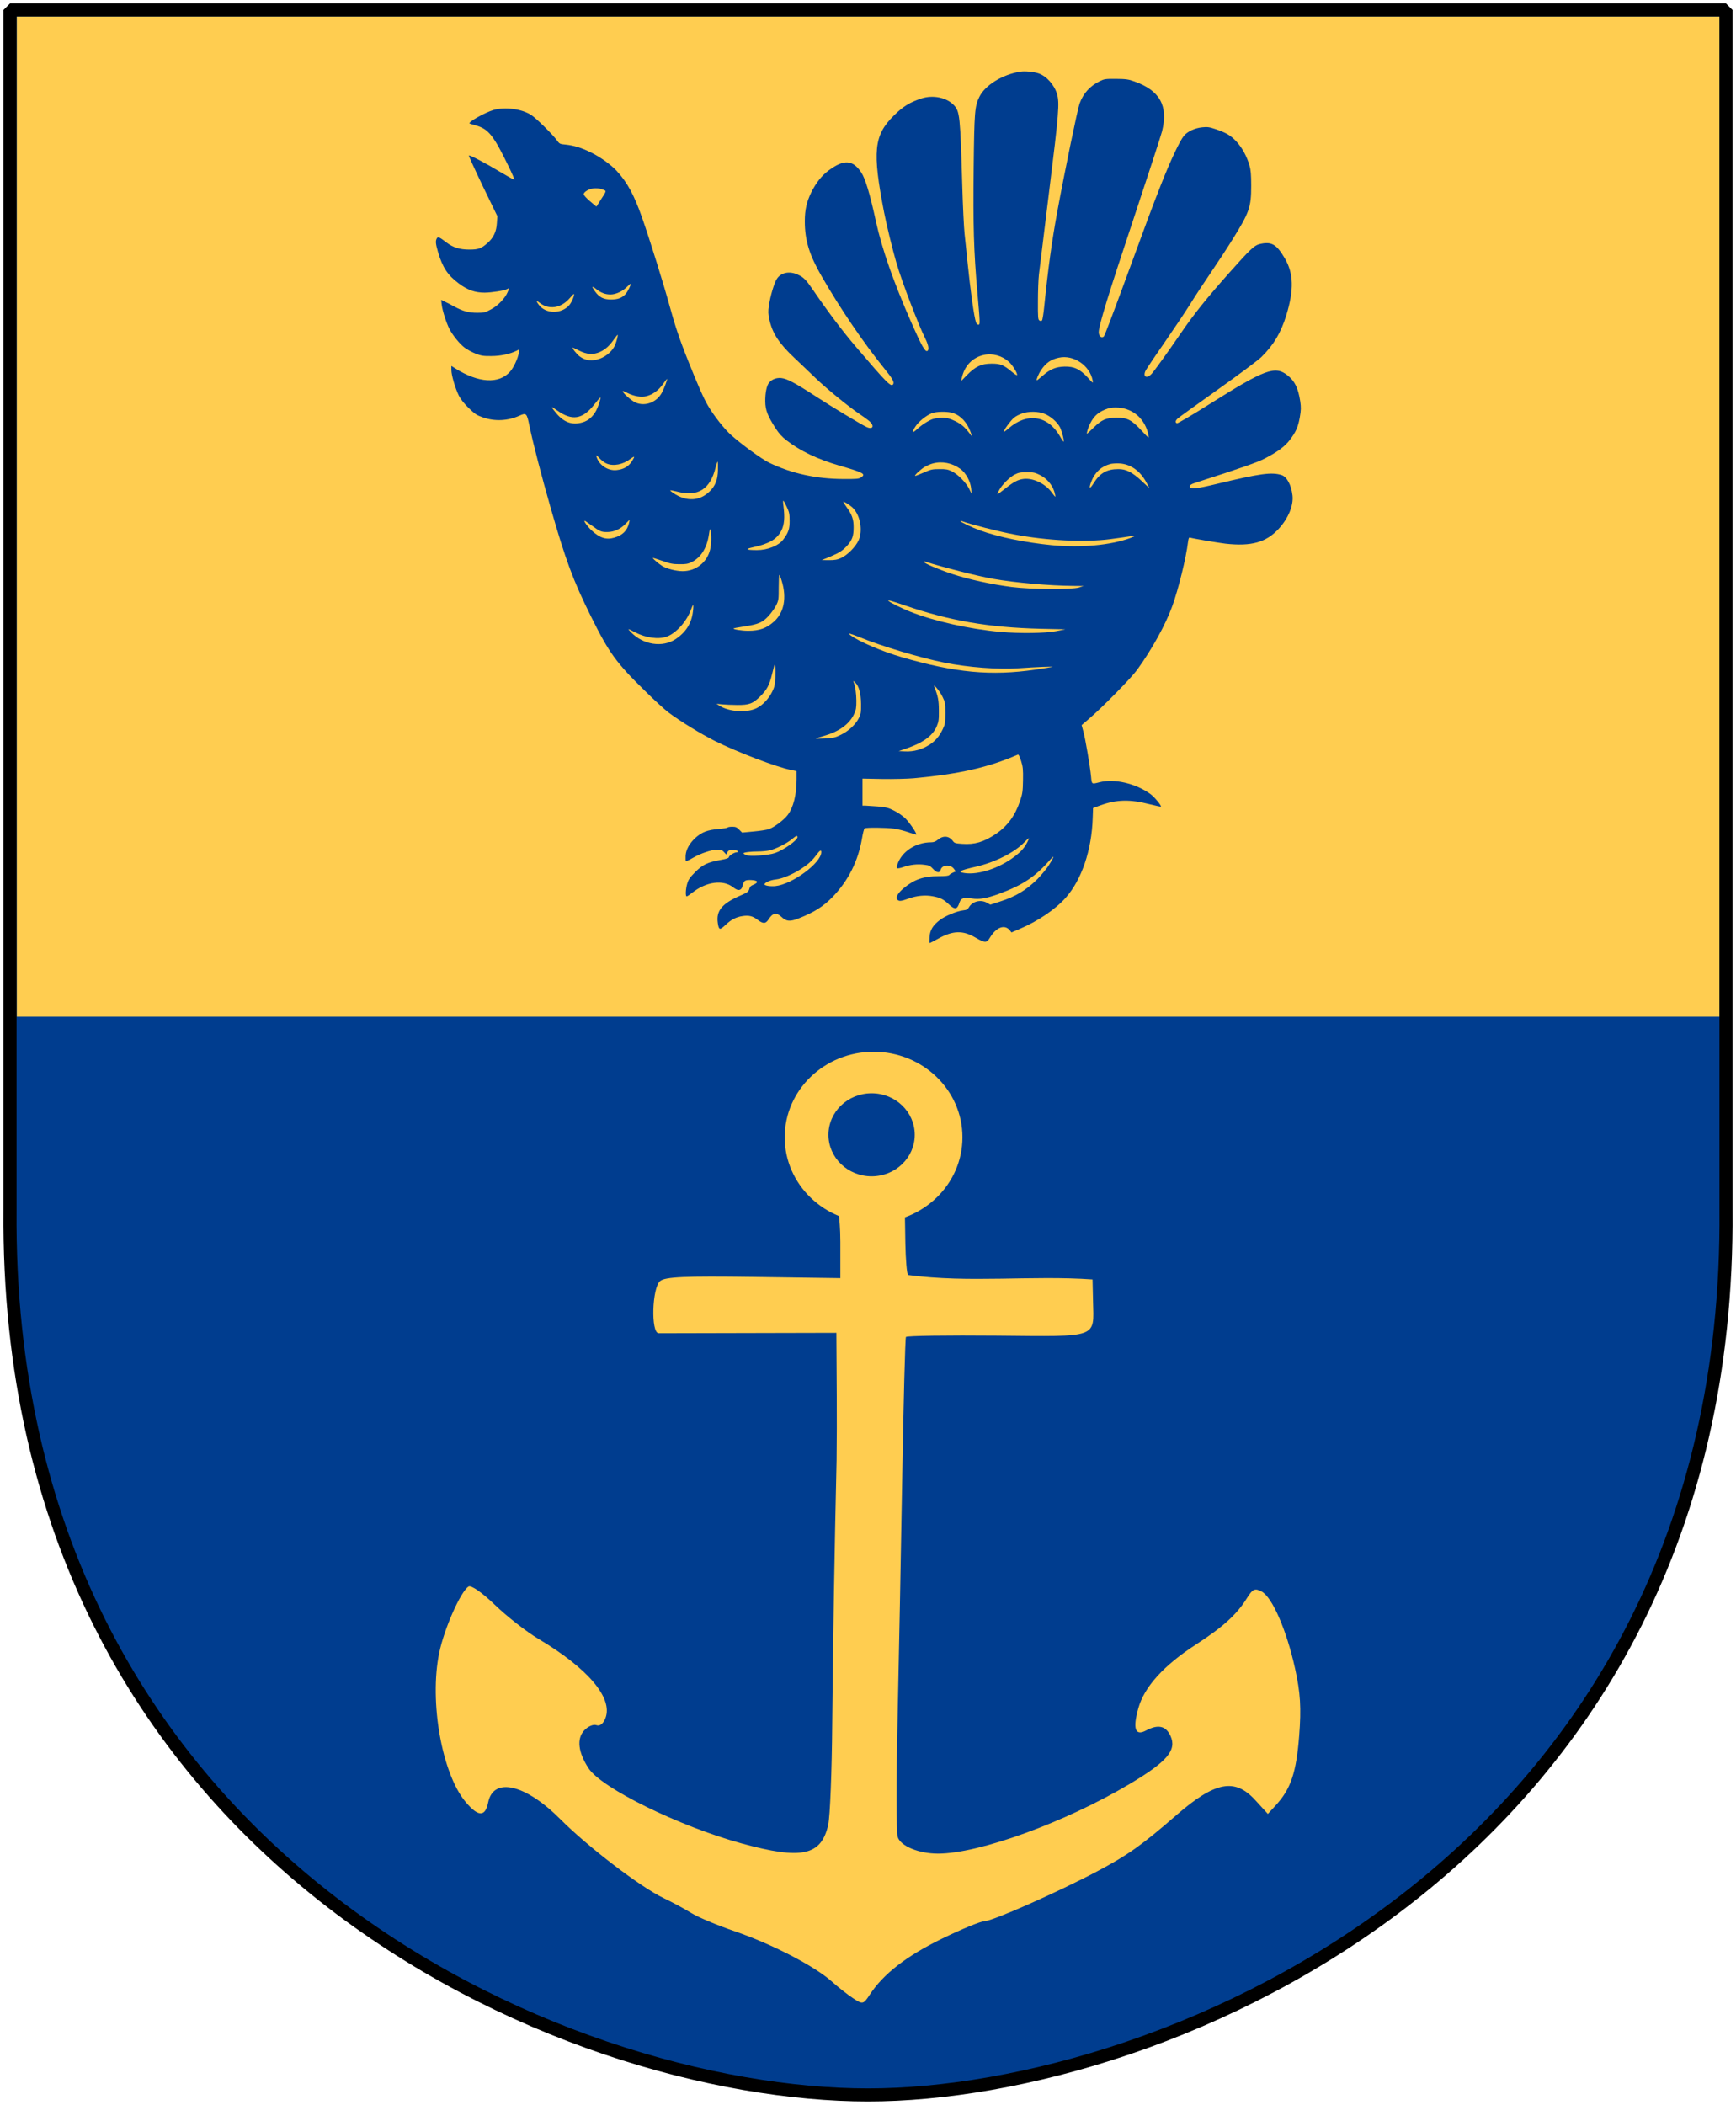<?xml version="1.0" encoding="UTF-8" standalone="no"?>
<!-- Created with Inkscape (http://www.inkscape.org/) -->
<svg
   xmlns:dc="http://purl.org/dc/elements/1.1/"
   xmlns:cc="http://web.resource.org/cc/"
   xmlns:rdf="http://www.w3.org/1999/02/22-rdf-syntax-ns#"
   xmlns:svg="http://www.w3.org/2000/svg"
   xmlns="http://www.w3.org/2000/svg"
   version="1.0"
   width="251"
   height="304.2"
   id="svg4166">
  <defs
     id="defs4168" />
  <path
     d="M 249.551,1.44 L 1.45,1.44 L 1.45,174.936 C 0.682,268.657 81.739,302.756 125.5,302.756 C 168.494,302.756 250.318,268.657 249.551,174.936 L 249.551,1.44 z "
     style="fill:#003d8f;stroke:none"
     id="Shield" />
  <path
     d="M 2.433,2.38 L 2.433,146.931 L 248.635,146.931 L 248.635,2.38 L 125.534,2.38 L 2.433,2.38 z "
     style="fill:#ffcd50"
     id="Delning" />
  <g
     transform="translate(-1.726028e-7,0.15)"
     id="Ankare">
    <path
       d="M 139.157,164.21 C 139.159,157.385 133.406,151.851 126.308,151.851 C 119.21,151.851 113.457,157.385 113.459,164.21 C 113.457,171.035 119.21,176.569 126.308,176.569 C 133.406,176.569 139.159,171.035 139.157,164.21 z "
       style="fill:#ffcd50"
       id="path3927" />
    <path
       d="M 132.258,163.85 C 132.259,160.537 129.466,157.851 126.021,157.851 C 122.575,157.851 119.782,160.537 119.783,163.85 C 119.782,167.163 122.575,169.85 126.021,169.85 C 129.466,169.85 132.259,167.163 132.258,163.85 z "
       style="fill:#003d8f"
       id="path3929" />
    <path
       d="M 121.502,174.131 C 120.897,174.12 121.502,175.322 121.502,179.348 L 121.502,184.564 L 108.937,184.389 C 99.058,184.251 96.173,184.378 95.442,184.985 C 94.273,185.955 94.089,192.495 95.23,192.527 L 120.927,192.467 C 120.956,198.606 121.036,204.744 120.958,210.882 C 120.668,223.562 120.446,236.242 120.328,248.924 C 120.276,255.793 120.014,262.382 119.747,263.567 C 118.74,268.035 115.922,268.642 107.238,266.261 C 98.206,263.786 86.988,258.282 85.099,255.4 C 83.598,253.11 83.364,251.145 84.449,249.946 C 84.99,249.349 85.794,248.999 86.236,249.168 C 86.725,249.356 87.239,248.947 87.548,248.125 C 88.635,245.23 85.006,240.953 77.859,236.703 C 76.122,235.67 73.28,233.452 71.543,231.774 C 69.72,230.013 68.113,228.896 67.742,229.134 C 66.588,229.873 64.228,235.211 63.502,238.722 C 62.044,245.778 63.894,256.191 67.331,260.276 C 69.146,262.433 70.158,262.452 70.581,260.337 C 71.327,256.61 75.965,257.685 81.018,262.755 C 85.017,266.768 92.631,272.585 95.948,274.161 C 97.211,274.761 99.02,275.737 99.968,276.329 C 100.915,276.921 103.758,278.113 106.284,278.977 C 111.578,280.788 117.776,283.993 120.231,286.189 C 121.163,287.024 122.571,288.129 123.36,288.646 C 124.74,289.55 124.831,289.529 125.769,288.098 C 127.721,285.119 131.088,282.512 136.189,280.03 C 139.056,278.636 141.832,277.495 142.358,277.495 C 143.477,277.495 152.921,273.317 158.61,270.305 C 163.068,267.945 165.076,266.522 170.056,262.196 C 175.679,257.312 178.524,256.76 181.474,259.982 L 183.317,261.993 L 184.5,260.699 C 186.64,258.359 187.427,256.006 187.841,250.717 C 188.157,246.672 188.023,244.477 187.245,240.967 C 186.016,235.42 183.955,230.68 182.414,229.855 C 181.441,229.334 181.109,229.485 180.278,230.828 C 178.832,233.162 176.811,234.998 172.921,237.512 C 168.262,240.524 165.45,243.628 164.586,246.715 C 163.751,249.698 164.131,250.78 165.715,249.932 C 167.444,249.007 168.57,249.26 169.236,250.721 C 170.173,252.779 168.765,254.434 163.321,257.672 C 154.024,263.203 141.557,267.732 135.634,267.732 C 132.839,267.732 130.214,266.651 129.794,265.327 C 129.591,264.688 129.58,257.151 129.77,248.578 C 129.96,240.005 130.268,224.079 130.453,213.186 C 130.639,202.293 130.878,193.24 130.984,193.068 C 131.091,192.896 137.012,192.81 144.144,192.876 C 158.939,193.014 158.16,193.292 158.038,187.913 L 157.966,184.754 C 149.13,184.135 140.085,185.295 131.287,184.108 C 131.121,183.941 130.947,181.895 130.901,179.56 L 130.817,174.296 L 121.502,174.131 z "
       style="fill:#ffcd50"
       id="path1881" />
  </g>
  <g
     transform="matrix(0.994,0,0,0.994,7.71,-0.959)"
     style="fill:#ffcd50"
     id="Tjader">
    <path
       d="M 140.676,11.378 C 138.079,11.777 135.522,13.349 134.696,15.054 C 134.03,16.412 133.964,17.198 133.871,25.362 C 133.777,33.766 133.884,37.482 134.417,43.516 C 134.816,48.057 134.816,48.177 134.55,48.177 C 134.43,48.177 134.284,48.031 134.217,47.844 C 133.937,47.112 133.404,43.276 132.952,38.854 C 132.845,37.722 132.659,35.977 132.552,34.992 C 132.446,34.006 132.299,30.916 132.219,28.133 C 131.913,17.731 131.859,17.171 130.98,16.239 C 129.928,15.134 127.944,14.734 126.279,15.28 C 124.588,15.826 123.589,16.452 122.283,17.744 C 119.34,20.647 119.114,22.938 120.845,31.862 C 121.231,33.806 122.044,37.163 122.643,39.214 C 123.415,41.877 125.813,48.151 126.838,50.202 C 127.291,51.107 127.411,51.813 127.145,51.986 C 126.825,52.186 126.319,51.294 124.854,47.977 C 122.203,41.944 120.552,37.243 119.646,33.127 C 118.794,29.185 118.101,26.894 117.515,26.028 C 116.29,24.19 114.998,24.11 112.814,25.722 C 111.775,26.481 110.962,27.507 110.243,28.945 C 109.577,30.317 109.311,31.462 109.311,33.14 C 109.311,35.897 109.964,38.028 111.748,41.118 C 114.492,45.886 117.902,50.881 120.925,54.61 C 122.057,55.995 122.35,56.528 122.163,56.821 C 121.87,57.301 121.258,56.675 116.743,51.387 C 114.772,49.083 112.627,46.233 110.39,42.956 C 109.484,41.638 109.124,41.278 108.312,40.905 C 107.1,40.332 105.861,40.572 105.249,41.505 C 104.863,42.091 104.29,44.008 104.09,45.394 C 103.957,46.246 103.97,46.566 104.157,47.431 C 104.596,49.429 105.555,50.881 107.766,52.972 C 108.512,53.665 109.924,55.023 110.923,55.982 C 112.587,57.567 115.731,60.137 117.369,61.23 C 117.742,61.469 118.288,61.869 118.607,62.122 C 119.5,62.841 119.26,63.507 118.274,63.041 C 117.395,62.615 113.227,60.111 110.843,58.552 C 107.846,56.608 106.727,56.022 105.875,55.929 C 105.169,55.862 104.516,56.115 104.103,56.621 C 103.757,57.034 103.544,58.1 103.557,59.325 C 103.571,60.59 103.89,61.403 105.036,63.201 C 105.555,64 105.968,64.466 106.687,65.012 C 108.698,66.557 111.162,67.729 114.266,68.635 C 117.902,69.687 118.248,69.887 117.475,70.379 C 117.169,70.593 116.809,70.619 114.905,70.606 C 110.976,70.593 107.366,69.807 104.117,68.235 C 103.051,67.716 100.201,65.651 98.629,64.253 C 97.604,63.347 96.099,61.443 95.22,59.938 C 94.594,58.885 93.795,57.061 92.37,53.505 C 91.144,50.468 90.412,48.284 89.586,45.247 C 88.787,42.317 86.709,35.644 85.657,32.661 C 84.498,29.345 83.499,27.493 81.954,25.815 C 81.115,24.909 79.544,23.777 78.225,23.138 C 76.76,22.419 75.735,22.113 74.456,21.979 C 73.683,21.913 73.617,21.873 73.244,21.353 C 72.645,20.528 70.274,18.184 69.541,17.704 C 68.183,16.798 65.692,16.465 64.014,16.958 C 62.696,17.358 60.165,18.796 60.578,18.929 C 60.671,18.969 61.071,19.089 61.444,19.196 C 63.295,19.715 64.027,20.621 66.238,25.189 C 66.731,26.188 67.091,27.04 67.051,27.08 C 67.011,27.12 66.092,26.614 65,25.962 C 62.909,24.696 60.604,23.498 60.445,23.564 C 60.391,23.591 61.297,25.575 62.456,27.999 L 64.587,32.395 L 64.52,33.393 C 64.454,34.632 64.041,35.524 63.162,36.297 C 62.243,37.109 61.83,37.256 60.511,37.256 C 59.113,37.256 58.167,36.963 57.182,36.217 C 56.143,35.418 55.943,35.338 55.77,35.644 C 55.57,36.031 55.61,36.403 55.956,37.615 C 56.622,39.866 57.368,40.985 58.98,42.184 C 60.258,43.143 61.35,43.516 62.749,43.516 C 63.801,43.502 65.572,43.223 66.012,42.996 C 66.345,42.81 66.345,42.823 66.092,43.422 C 65.719,44.328 64.653,45.434 63.654,45.953 C 62.815,46.406 62.629,46.446 61.67,46.446 C 60.418,46.446 59.592,46.219 58.354,45.553 C 57.848,45.274 57.195,44.941 56.915,44.808 L 56.409,44.568 L 56.502,45.314 C 56.596,46.139 57.182,47.951 57.608,48.777 C 58.074,49.696 59.099,50.974 59.819,51.507 C 60.205,51.8 60.924,52.186 61.444,52.386 C 62.229,52.692 62.562,52.746 63.708,52.732 C 65.053,52.732 66.478,52.426 67.41,51.946 L 67.797,51.747 L 67.703,52.306 C 67.583,53.065 66.957,54.41 66.451,54.983 C 64.826,56.834 61.843,56.661 58.447,54.517 L 57.901,54.171 L 57.901,54.757 C 57.901,55.516 58.46,57.42 58.98,58.473 C 59.259,59.019 59.739,59.631 60.431,60.297 C 61.337,61.176 61.577,61.336 62.509,61.656 C 64.227,62.255 66.105,62.162 67.797,61.403 C 68.809,60.95 68.875,61.016 69.275,62.974 C 69.794,65.465 71.006,70.14 72.298,74.655 C 74.523,82.42 75.588,85.31 78.212,90.597 C 80.849,95.911 81.861,97.31 86.096,101.452 C 87.402,102.744 88.92,104.129 89.466,104.542 C 91.171,105.821 94.181,107.672 96.232,108.697 C 99.415,110.296 105.222,112.507 107.287,112.906 L 108.112,113.079 L 108.112,114.291 C 108.112,116.515 107.646,118.367 106.82,119.459 C 106.248,120.205 104.889,121.217 104.09,121.51 C 103.784,121.617 102.771,121.776 101.852,121.856 L 100.188,122.016 L 99.761,121.59 C 99.415,121.23 99.242,121.164 98.736,121.164 C 98.416,121.164 98.11,121.217 98.07,121.284 C 98.03,121.337 97.444,121.443 96.765,121.497 C 95.193,121.617 94.314,121.949 93.422,122.762 C 92.516,123.588 92.01,124.52 91.97,125.399 C 91.957,125.772 91.97,126.118 92.01,126.158 C 92.063,126.198 92.529,125.985 93.049,125.679 C 94.208,125.013 95.766,124.493 96.618,124.493 C 97.111,124.493 97.297,124.56 97.551,124.84 L 97.884,125.199 L 98.043,124.88 C 98.177,124.613 98.296,124.56 98.842,124.56 C 99.255,124.56 99.522,124.627 99.562,124.72 C 99.588,124.813 99.508,124.893 99.362,124.893 C 99.029,124.893 98.256,125.386 98.256,125.599 C 98.256,125.719 97.87,125.852 97.098,125.985 C 95.166,126.331 94.461,126.664 93.382,127.743 C 92.609,128.516 92.383,128.835 92.21,129.421 C 91.97,130.22 91.93,131.286 92.13,131.286 C 92.21,131.286 92.569,131.046 92.942,130.753 C 94.98,129.142 97.431,128.822 98.882,129.967 C 99.655,130.593 100.134,130.46 100.308,129.594 C 100.441,128.995 100.654,128.875 101.546,128.915 C 102.505,128.968 102.638,129.248 101.866,129.581 C 101.453,129.741 101.306,129.901 101.227,130.234 C 101.12,130.607 100.987,130.713 99.975,131.153 C 97.244,132.338 96.378,133.39 96.658,135.202 C 96.805,136.2 96.951,136.227 97.79,135.428 C 98.603,134.656 99.335,134.283 100.281,134.149 C 101.187,134.016 101.733,134.149 102.425,134.682 C 103.251,135.308 103.624,135.295 104.05,134.616 C 104.636,133.683 105.182,133.59 105.915,134.269 C 106.621,134.949 107.167,134.988 108.432,134.482 C 110.669,133.603 112.015,132.751 113.36,131.366 C 115.637,129.008 117.076,126.145 117.635,122.829 C 117.755,122.096 117.928,121.457 118.008,121.403 C 118.248,121.257 121.138,121.284 122.297,121.443 C 122.869,121.523 123.815,121.763 124.401,121.976 C 124.987,122.189 125.493,122.336 125.52,122.309 C 125.653,122.176 124.534,120.538 123.908,119.925 C 123.535,119.579 122.816,119.073 122.283,118.82 C 121.471,118.407 121.125,118.327 119.953,118.22 C 119.193,118.167 118.368,118.114 118.141,118.1 L 117.702,118.1 L 117.702,116.129 L 117.702,114.171 L 120.579,114.225 C 122.163,114.251 124.215,114.198 125.147,114.118 C 131.78,113.505 135.975,112.56 140.304,110.682 C 140.41,110.642 140.57,110.962 140.77,111.601 C 141.036,112.44 141.076,112.813 141.049,114.411 C 141.023,116.036 140.97,116.369 140.623,117.408 C 139.904,119.552 138.785,121.084 137.094,122.216 C 135.349,123.388 134.017,123.787 132.192,123.654 C 131.207,123.588 131.074,123.548 130.847,123.241 C 130.288,122.469 129.422,122.402 128.623,123.082 C 128.33,123.321 128.05,123.428 127.704,123.428 C 125.467,123.428 123.429,124.746 122.789,126.611 C 122.696,126.877 122.67,127.117 122.736,127.184 C 122.803,127.25 123.202,127.184 123.642,127.024 C 124.627,126.678 125.693,126.558 126.705,126.691 C 127.398,126.771 127.558,126.851 127.984,127.317 C 128.503,127.876 128.929,127.93 129.063,127.437 C 129.262,126.678 130.474,126.584 130.994,127.277 L 131.273,127.663 L 130.887,127.823 C 130.674,127.916 130.421,128.063 130.341,128.169 C 130.235,128.303 129.822,128.356 128.756,128.356 C 126.599,128.356 125.227,128.822 123.722,130.074 C 122.843,130.806 122.496,131.419 122.763,131.752 C 122.989,132.032 123.322,132.005 124.414,131.606 C 125.586,131.179 126.878,131.059 127.984,131.286 C 129.036,131.486 129.462,131.699 130.248,132.431 C 131.14,133.27 131.487,133.217 131.806,132.192 C 132.019,131.539 132.446,131.392 133.604,131.592 C 134.67,131.765 135.709,131.592 137.547,130.926 C 141.076,129.621 142.821,128.449 145.125,125.825 C 145.698,125.186 145.511,125.652 144.765,126.824 C 144.432,127.33 143.7,128.209 143.154,128.769 C 141.516,130.394 139.971,131.326 137.613,132.072 L 136.295,132.498 L 135.775,132.205 C 134.883,131.712 133.671,132.018 133.178,132.884 C 133.005,133.177 132.845,133.27 132.339,133.324 C 131.433,133.43 129.715,134.136 128.956,134.722 C 127.93,135.508 127.518,136.187 127.451,137.213 C 127.424,137.692 127.424,138.078 127.478,138.078 C 127.518,138.078 128.104,137.772 128.756,137.412 C 130.861,136.254 132.299,136.214 134.11,137.266 C 135.509,138.078 135.762,138.092 136.228,137.306 C 137.147,135.761 138.386,135.308 139.145,136.24 L 139.371,136.533 L 140.557,136.027 C 143.274,134.869 145.817,133.137 147.309,131.432 C 149.6,128.809 151.038,124.547 151.185,119.938 L 151.238,118.447 L 152.25,118.074 C 154.674,117.195 156.592,117.155 159.496,117.901 C 160.388,118.127 161.121,118.274 161.121,118.234 C 161.121,117.981 160.122,116.808 159.576,116.409 C 157.418,114.851 154.315,114.145 152.157,114.704 C 151.012,114.997 151.052,115.024 150.945,113.865 C 150.812,112.44 150.119,108.351 149.813,107.272 L 149.573,106.393 L 150.586,105.528 C 152.583,103.823 156.672,99.667 157.618,98.389 C 159.749,95.472 161.787,91.783 162.759,89.092 C 163.665,86.575 164.77,82.087 165.05,79.769 C 165.13,79.196 165.183,79.077 165.356,79.13 C 165.849,79.276 169.392,79.876 170.51,80.009 C 174.28,80.422 176.437,79.822 178.275,77.811 C 179.647,76.306 180.419,74.428 180.246,72.99 C 180.073,71.472 179.421,70.273 178.661,70.033 C 177.196,69.58 175.558,69.807 169.325,71.298 C 166.115,72.071 165.316,72.151 165.316,71.685 C 165.316,71.485 165.489,71.365 166.049,71.179 C 172.988,68.941 175.132,68.195 176.277,67.596 C 178.089,66.65 179.128,65.878 179.833,64.959 C 180.739,63.787 181.072,63.028 181.312,61.629 C 181.498,60.577 181.498,60.191 181.378,59.338 C 181.072,57.367 180.593,56.382 179.5,55.516 C 177.716,54.104 176.224,54.663 168.339,59.618 C 165.662,61.309 163.545,62.548 163.438,62.508 C 163.158,62.402 163.212,62.109 163.558,61.802 C 163.718,61.656 166.342,59.764 169.378,57.607 C 172.415,55.449 175.278,53.318 175.718,52.879 C 177.529,51.094 178.555,49.363 179.354,46.779 C 180.473,43.103 180.406,40.732 179.141,38.548 C 177.916,36.443 177.17,36.031 175.412,36.47 C 174.679,36.657 174.013,37.296 171.03,40.652 C 167.66,44.448 165.942,46.592 163.984,49.442 C 162.106,52.186 160.135,54.916 159.749,55.329 C 159.096,56.035 158.497,55.809 158.817,54.983 C 158.883,54.783 160.095,52.972 161.507,50.947 C 162.905,48.923 164.624,46.366 165.316,45.26 C 165.995,44.155 167.367,42.077 168.353,40.626 C 169.338,39.174 170.75,37.029 171.483,35.844 C 173.987,31.835 174.24,31.089 174.24,27.999 C 174.24,26.308 174.186,25.695 173.987,25.003 C 173.6,23.671 172.921,22.445 172.095,21.54 C 171.256,20.647 170.604,20.261 169.019,19.728 C 168.153,19.435 167.86,19.396 167.114,19.475 C 166.035,19.582 164.983,20.075 164.45,20.714 C 163.838,21.46 162.479,24.35 161.121,27.8 C 159.762,31.276 159.309,32.474 155.58,42.65 C 154.155,46.526 152.916,49.789 152.81,49.882 C 152.49,50.202 152.064,49.855 152.064,49.269 C 152.064,48.324 153.422,43.889 157.192,32.594 C 159.269,26.335 161.107,20.701 161.267,20.075 C 162.2,16.346 160.961,14.121 157.245,12.803 C 156.393,12.496 156.02,12.443 154.595,12.43 C 153.036,12.417 152.876,12.443 152.197,12.776 C 150.772,13.482 149.826,14.521 149.28,16.013 C 148.987,16.798 147.123,25.815 146.017,31.835 C 145.258,35.977 144.712,39.88 144.139,45.5 C 144.033,46.566 143.886,47.485 143.806,47.565 C 143.713,47.658 143.593,47.658 143.433,47.565 C 143.234,47.431 143.207,47.138 143.22,44.768 C 143.22,43.303 143.287,41.544 143.367,40.852 C 143.447,40.159 144.126,34.699 144.859,28.719 C 146.27,17.358 146.377,15.919 145.991,14.614 C 145.591,13.282 144.459,12.017 143.3,11.631 C 142.648,11.404 141.316,11.271 140.676,11.378 z M 108.245,122.682 C 108.245,123.135 106.181,124.587 104.982,124.986 C 103.957,125.332 101.266,125.519 100.747,125.279 C 100.547,125.186 100.387,125.079 100.387,125.026 C 100.387,124.893 101.453,124.76 102.532,124.76 C 103.025,124.76 103.757,124.693 104.143,124.613 C 105.036,124.427 106.687,123.601 107.433,122.975 C 108.046,122.456 108.245,122.389 108.245,122.682 z M 141.689,123.388 C 141.236,124.254 140.81,124.746 139.797,125.519 C 137.6,127.197 134.55,128.196 132.565,127.903 C 131.433,127.73 131.806,127.517 134.217,126.971 C 136.947,126.345 139.797,124.92 141.209,123.454 C 141.569,123.082 141.888,122.802 141.915,122.829 C 141.942,122.842 141.835,123.095 141.689,123.388 z M 111.708,124.853 C 111.708,126.425 107.486,129.541 105.022,129.794 C 104.29,129.861 103.451,129.728 103.451,129.541 C 103.451,129.288 104.29,128.915 105.062,128.835 C 106.021,128.729 107.46,128.129 108.712,127.33 C 109.804,126.624 110.35,126.132 111.002,125.253 C 111.482,124.6 111.708,124.467 111.708,124.853 z "
       style="fill:#003d8f"
       id="path2083" />
    <path
       d="M 77.679,28.639 C 77.346,28.825 77.146,29.038 77.146,29.198 C 77.146,29.345 77.519,29.757 78.065,30.224 L 78.998,31.009 L 79.57,30.104 C 80.516,28.639 80.489,28.745 79.957,28.532 C 79.251,28.239 78.305,28.279 77.679,28.639 z "
       id="path1887" />
    <path
       d="M 83.473,42.65 C 82.82,43.316 81.821,43.782 81.049,43.782 C 80.276,43.782 79.65,43.542 78.931,42.97 C 78.318,42.477 78.265,42.61 78.798,43.343 C 79.424,44.208 80.05,44.515 81.142,44.515 C 82.127,44.501 82.687,44.301 83.22,43.742 C 83.513,43.436 84.072,42.33 83.979,42.237 C 83.939,42.21 83.712,42.397 83.473,42.65 z "
       id="path1891" />
    <path
       d="M 75.095,44.341 C 73.843,45.78 72.072,46.046 70.727,44.981 C 70.247,44.608 70.194,44.741 70.62,45.287 C 71.632,46.632 73.897,46.646 75.042,45.34 C 75.415,44.914 75.854,43.849 75.721,43.702 C 75.695,43.689 75.415,43.969 75.095,44.341 z "
       id="path1992" />
    <path
       d="M 81.621,50.202 C 80.929,51.214 80.329,51.76 79.544,52.12 C 78.558,52.572 77.626,52.519 76.44,51.92 C 75.988,51.693 75.588,51.507 75.548,51.507 C 75.375,51.507 76.147,52.479 76.56,52.785 C 77.426,53.425 78.398,53.518 79.53,53.105 C 80.476,52.746 81.368,51.946 81.701,51.147 C 81.968,50.508 82.181,49.642 82.074,49.642 C 82.048,49.642 81.848,49.895 81.621,50.202 z "
       id="path1895" />
    <path
       d="M 135.349,52.572 C 133.711,52.932 132.512,54.171 132.153,55.902 L 132.046,56.368 L 132.912,55.489 C 134.137,54.237 135.003,53.838 136.481,53.838 C 137.773,53.838 138.213,54.011 139.425,55.023 C 139.824,55.356 140.157,55.569 140.184,55.502 C 140.277,55.263 139.544,54.064 139.012,53.585 C 138.013,52.679 136.614,52.293 135.349,52.572 z "
       id="path1897" />
    <path
       d="M 146.27,52.972 C 145.125,53.212 144.392,53.718 143.687,54.757 C 143.327,55.276 142.954,56.168 143.047,56.262 C 143.074,56.288 143.447,55.995 143.886,55.609 C 145.005,54.637 145.804,54.304 147.096,54.264 C 148.508,54.237 149.334,54.637 150.466,55.862 C 151.252,56.728 151.265,56.728 151.185,56.288 C 150.759,54.104 148.415,52.506 146.27,52.972 z "
       id="path1899" />
    <path
       d="M 88.667,56.821 C 88.028,57.727 87.189,58.339 86.256,58.566 C 85.497,58.752 84.472,58.579 83.513,58.1 C 83.166,57.927 82.86,57.793 82.833,57.833 C 82.687,57.98 84.085,59.232 84.698,59.498 C 86.123,60.111 87.841,59.432 88.574,57.953 C 88.88,57.354 89.333,56.128 89.28,56.062 C 89.253,56.035 88.973,56.382 88.667,56.821 z "
       id="path1901" />
    <path
       d="M 78.651,59.818 C 76.973,61.949 75.442,62.175 73.271,60.63 C 72.298,59.924 72.298,60.031 73.257,61.163 C 74.336,62.402 75.535,62.801 76.973,62.375 C 77.826,62.135 78.531,61.509 78.998,60.59 C 79.317,59.951 79.664,58.845 79.57,58.752 C 79.544,58.726 79.131,59.205 78.651,59.818 z "
       id="path1903" />
    <path
       d="M 153.462,60.337 C 152.077,60.803 151.411,61.363 150.812,62.548 C 150.519,63.107 150.253,64.026 150.359,64.026 C 150.386,64.026 150.812,63.627 151.305,63.147 C 152.517,61.975 153.129,61.709 154.661,61.696 C 156.246,61.696 156.832,62.002 158.31,63.587 C 159.349,64.706 159.389,64.746 159.309,64.293 C 158.87,61.975 157.165,60.39 154.927,60.231 C 154.328,60.191 153.809,60.231 153.462,60.337 z "
       id="path1905" />
    <path
       d="M 127.757,61.056 C 126.958,61.376 125.893,62.242 125.427,62.934 C 124.827,63.84 124.907,64.04 125.626,63.374 C 126.266,62.761 127.398,62.042 127.997,61.869 C 128.303,61.776 128.929,61.709 129.382,61.709 C 130.061,61.722 130.394,61.816 131.207,62.202 C 132.126,62.655 132.605,63.081 133.378,64.106 L 133.684,64.493 L 133.418,63.773 C 132.925,62.402 132.019,61.416 130.901,61.03 C 130.128,60.763 128.45,60.777 127.757,61.056 z "
       id="path1907" />
    <path
       d="M 140.916,61.083 C 140.543,61.203 140.024,61.469 139.771,61.669 C 139.305,62.029 138.146,63.614 138.266,63.733 C 138.306,63.76 138.599,63.56 138.932,63.267 C 141.609,60.91 144.645,61.349 146.39,64.346 C 146.67,64.839 146.936,65.212 146.95,65.185 C 147.069,65.079 146.71,63.68 146.443,63.121 C 146.044,62.322 145.018,61.443 144.126,61.11 C 143.207,60.763 141.862,60.75 140.916,61.083 z "
       id="path1909" />
    <path
       d="M 79.011,67.356 C 79.344,68.568 80.662,69.447 81.928,69.314 C 82.94,69.207 83.672,68.795 84.139,68.062 C 84.365,67.716 84.512,67.423 84.485,67.383 C 84.445,67.356 84.219,67.476 83.979,67.662 C 82.873,68.515 81.475,68.781 80.463,68.355 C 80.196,68.248 79.743,67.902 79.45,67.596 C 78.998,67.103 78.931,67.076 79.011,67.356 z "
       id="path1911" />
    <path
       d="M 96.339,68.901 C 95.553,72.124 93.755,73.243 90.691,72.431 C 90.159,72.297 89.732,72.217 89.732,72.271 C 89.732,72.311 89.932,72.484 90.172,72.644 C 92.077,73.936 94.034,73.842 95.499,72.377 C 96.312,71.565 96.645,70.686 96.672,69.314 C 96.685,68.675 96.672,68.115 96.632,68.089 C 96.592,68.049 96.472,68.422 96.339,68.901 z "
       id="path1913" />
    <path
       d="M 127.944,68.342 C 127.611,68.422 127.078,68.661 126.745,68.848 C 126.132,69.221 125.147,70.153 125.373,70.153 C 125.453,70.153 126.013,69.927 126.639,69.66 C 127.637,69.221 127.877,69.167 128.889,69.167 C 129.822,69.154 130.141,69.221 130.687,69.487 C 131.566,69.913 132.739,71.099 133.205,72.018 L 133.564,72.75 L 133.511,72.058 C 133.431,70.992 132.765,69.74 131.939,69.141 C 130.754,68.275 129.289,67.982 127.944,68.342 z "
       id="path1915" />
    <path
       d="M 153.755,68.422 C 152.464,68.755 151.531,69.594 150.998,70.939 C 150.572,72.018 150.732,72.178 151.305,71.245 C 152.237,69.74 153.236,69.167 154.927,69.167 C 156.06,69.167 156.939,69.62 158.31,70.899 L 159.443,71.951 L 159.003,71.125 C 158.097,69.421 156.699,68.435 155.074,68.342 C 154.634,68.315 154.035,68.355 153.755,68.422 z "
       id="path1917" />
    <path
       d="M 139.851,69.953 C 139.078,70.353 137.973,71.458 137.56,72.257 C 137.4,72.564 137.307,72.817 137.347,72.817 C 137.387,72.817 137.88,72.457 138.452,72.004 C 139.718,71.005 140.304,70.699 141.143,70.593 C 142.528,70.433 144.299,71.285 145.218,72.55 C 145.485,72.923 145.724,73.203 145.751,73.176 C 145.778,73.15 145.711,72.817 145.604,72.444 C 145.298,71.445 144.512,70.526 143.527,70.033 C 142.807,69.674 142.554,69.62 141.609,69.62 C 140.716,69.62 140.41,69.674 139.851,69.953 z "
       id="path1919" />
    <path
       d="M 106.208,74.575 C 106.421,76.2 106.328,77.265 105.901,78.104 C 105.262,79.356 104.13,80.022 101.786,80.528 C 100.561,80.795 100.747,80.941 102.359,80.941 C 103.89,80.941 105.488,80.302 106.154,79.436 C 106.927,78.411 107.113,77.878 107.1,76.679 C 107.1,75.68 107.047,75.414 106.674,74.641 C 106.447,74.149 106.221,73.749 106.181,73.749 C 106.128,73.749 106.141,74.122 106.208,74.575 z "
       id="path1921" />
    <path
       d="M 114.905,73.949 C 114.905,73.989 115.118,74.309 115.371,74.668 C 116.183,75.787 116.423,76.479 116.41,77.678 C 116.41,78.903 116.197,79.489 115.478,80.289 C 114.798,81.034 114.359,81.314 112.987,81.9 L 111.775,82.393 L 112.84,82.406 C 113.693,82.406 114.039,82.34 114.612,82.073 C 115.531,81.647 116.69,80.475 117.129,79.529 C 117.768,78.131 117.395,75.947 116.33,74.841 C 115.944,74.428 114.905,73.789 114.905,73.949 z "
       id="path1923" />
    <path
       d="M 83.273,77.092 C 82.487,77.891 81.595,78.304 80.609,78.317 C 79.703,78.331 79.504,78.238 78.265,77.332 C 77.772,76.972 77.333,76.679 77.293,76.679 C 77.093,76.679 77.706,77.532 78.292,78.078 C 79.464,79.17 80.409,79.476 81.568,79.143 C 82.82,78.784 83.486,78.118 83.752,76.972 C 83.806,76.746 83.832,76.546 83.819,76.546 C 83.806,76.546 83.553,76.786 83.273,77.092 z "
       id="path1925" />
    <path
       d="M 131.953,76.733 C 131.953,76.852 133.671,77.678 134.75,78.064 C 137.493,79.05 141.302,79.836 145.205,80.222 C 149.44,80.635 153.782,80.235 156.632,79.196 C 157.058,79.037 157.378,78.89 157.351,78.863 C 157.325,78.837 156.992,78.863 156.606,78.943 C 156.219,79.01 154.901,79.196 153.689,79.356 C 149.973,79.836 144.526,79.569 139.744,78.664 C 137.573,78.264 133.311,77.172 132.153,76.733 C 132.046,76.679 131.953,76.693 131.953,76.733 z "
       id="path1927" />
    <path
       d="M 95.353,78.73 C 95.06,80.648 94.181,82.033 92.849,82.686 C 92.303,82.952 91.997,83.006 91.064,82.992 C 90.119,82.992 89.706,82.912 88.574,82.5 C 87.815,82.246 87.202,82.047 87.202,82.087 C 87.202,82.206 88.081,82.952 88.6,83.272 C 89.24,83.658 90.611,84.005 91.544,84.005 C 93.462,84.005 95.1,82.726 95.539,80.848 C 95.726,80.036 95.753,78.757 95.606,78.078 C 95.526,77.745 95.486,77.851 95.353,78.73 z "
       id="path1929" />
    <path
       d="M 126.625,82.659 C 126.625,82.846 128.743,83.751 130.754,84.417 C 133.138,85.203 136.508,85.936 139.411,86.309 C 142.275,86.668 148.122,86.708 149.2,86.375 L 149.866,86.162 L 148.428,86.149 C 144.872,86.122 139.917,85.683 136.721,85.123 C 134.55,84.75 129.103,83.365 126.798,82.606 C 126.705,82.566 126.625,82.593 126.625,82.659 z "
       id="path1931" />
    <path
       d="M 105.515,86.375 C 105.515,88.107 105.502,88.24 105.142,88.972 C 104.929,89.399 104.423,90.104 104.023,90.531 C 103.158,91.476 102.558,91.729 100.454,92.049 C 99.655,92.169 98.976,92.302 98.949,92.329 C 98.816,92.462 100.121,92.675 101.067,92.675 C 102.745,92.675 103.784,92.289 104.876,91.29 C 106.301,89.971 106.7,87.854 105.955,85.43 C 105.808,84.937 105.648,84.537 105.595,84.537 C 105.555,84.537 105.515,85.363 105.515,86.375 z "
       id="path1933" />
    <path
       d="M 121.498,88.346 C 121.897,88.666 123.429,89.412 124.588,89.878 C 128.09,91.277 133.271,92.435 137.746,92.835 C 140.597,93.088 144.259,93.035 145.871,92.728 L 147.203,92.462 L 143.607,92.382 C 136.028,92.196 130.341,91.21 123.828,88.972 C 121.937,88.32 121.205,88.12 121.498,88.346 z "
       id="path1935" />
    <path
       d="M 92.742,89.612 C 92.117,91.33 90.572,93.048 89.213,93.527 C 88.001,93.954 86.19,93.701 84.631,92.901 C 83.486,92.302 83.473,92.302 84.032,92.888 C 85.803,94.726 88.627,95.152 90.532,93.874 C 92.023,92.875 92.836,91.57 93.035,89.891 C 93.102,89.372 93.115,88.932 93.062,88.932 C 93.022,88.932 92.876,89.239 92.742,89.612 z "
       id="path1937" />
    <path
       d="M 115.97,93.328 C 117.062,94.18 120.512,95.672 123.362,96.497 C 131.154,98.775 136.401,99.268 142.874,98.322 C 144.153,98.136 145.271,97.949 145.338,97.923 C 145.498,97.843 142.941,97.949 140.45,98.122 C 137.52,98.335 133.085,98.002 129.622,97.31 C 126.093,96.604 120.499,94.926 117.249,93.594 C 115.784,93.008 115.478,92.941 115.97,93.328 z "
       id="path1939" />
    <path
       d="M 104.876,97.723 C 104.836,97.829 104.676,98.429 104.53,99.041 C 104.157,100.573 103.81,101.226 102.878,102.158 C 101.759,103.277 101.24,103.476 99.482,103.463 C 98.696,103.463 97.697,103.41 97.258,103.37 L 96.458,103.29 L 96.885,103.57 C 98.296,104.462 100.854,104.635 102.292,103.929 C 103.184,103.503 104.09,102.531 104.596,101.479 C 104.902,100.853 104.982,100.48 105.022,99.454 C 105.076,98.096 105.022,97.376 104.876,97.723 z "
       id="path1941" />
    <path
       d="M 116.423,100.173 C 116.663,100.853 116.796,101.758 116.809,102.85 C 116.809,103.876 116.769,104.169 116.476,104.782 C 115.797,106.26 114.266,107.352 112.041,107.978 C 111.455,108.138 110.949,108.311 110.909,108.338 C 110.869,108.378 111.469,108.378 112.228,108.338 C 113.466,108.271 113.706,108.218 114.572,107.792 C 115.691,107.246 116.703,106.3 117.169,105.368 C 117.462,104.795 117.502,104.555 117.489,103.317 C 117.475,101.785 117.169,100.653 116.61,100.173 C 116.33,99.92 116.33,99.92 116.423,100.173 z "
       id="path1943" />
    <path
       d="M 128.157,100.853 C 128.703,102.264 128.796,102.771 128.81,104.249 C 128.823,105.567 128.783,105.887 128.503,106.553 C 127.957,107.885 126.532,108.95 124.228,109.736 L 122.963,110.176 L 123.948,110.216 C 125.147,110.269 126.359,109.936 127.424,109.257 C 128.29,108.711 128.903,107.991 129.396,106.939 C 129.715,106.26 129.755,106.034 129.755,104.648 C 129.755,103.183 129.729,103.064 129.329,102.251 C 128.929,101.425 127.904,100.227 128.157,100.853 z "
       id="path1945" />
  </g>
  <path
     d="M 249.551,1.44 L 1.45,1.44 L 1.45,174.936 C 0.682,268.657 81.739,302.756 125.5,302.756 C 168.494,302.756 250.318,268.657 249.551,174.936 L 249.551,1.44 z "
     style="fill:none;fill-opacity:0;stroke:#000000;stroke-width:1.888;stroke-linejoin:bevel"
     id="Frame" />
</svg>
